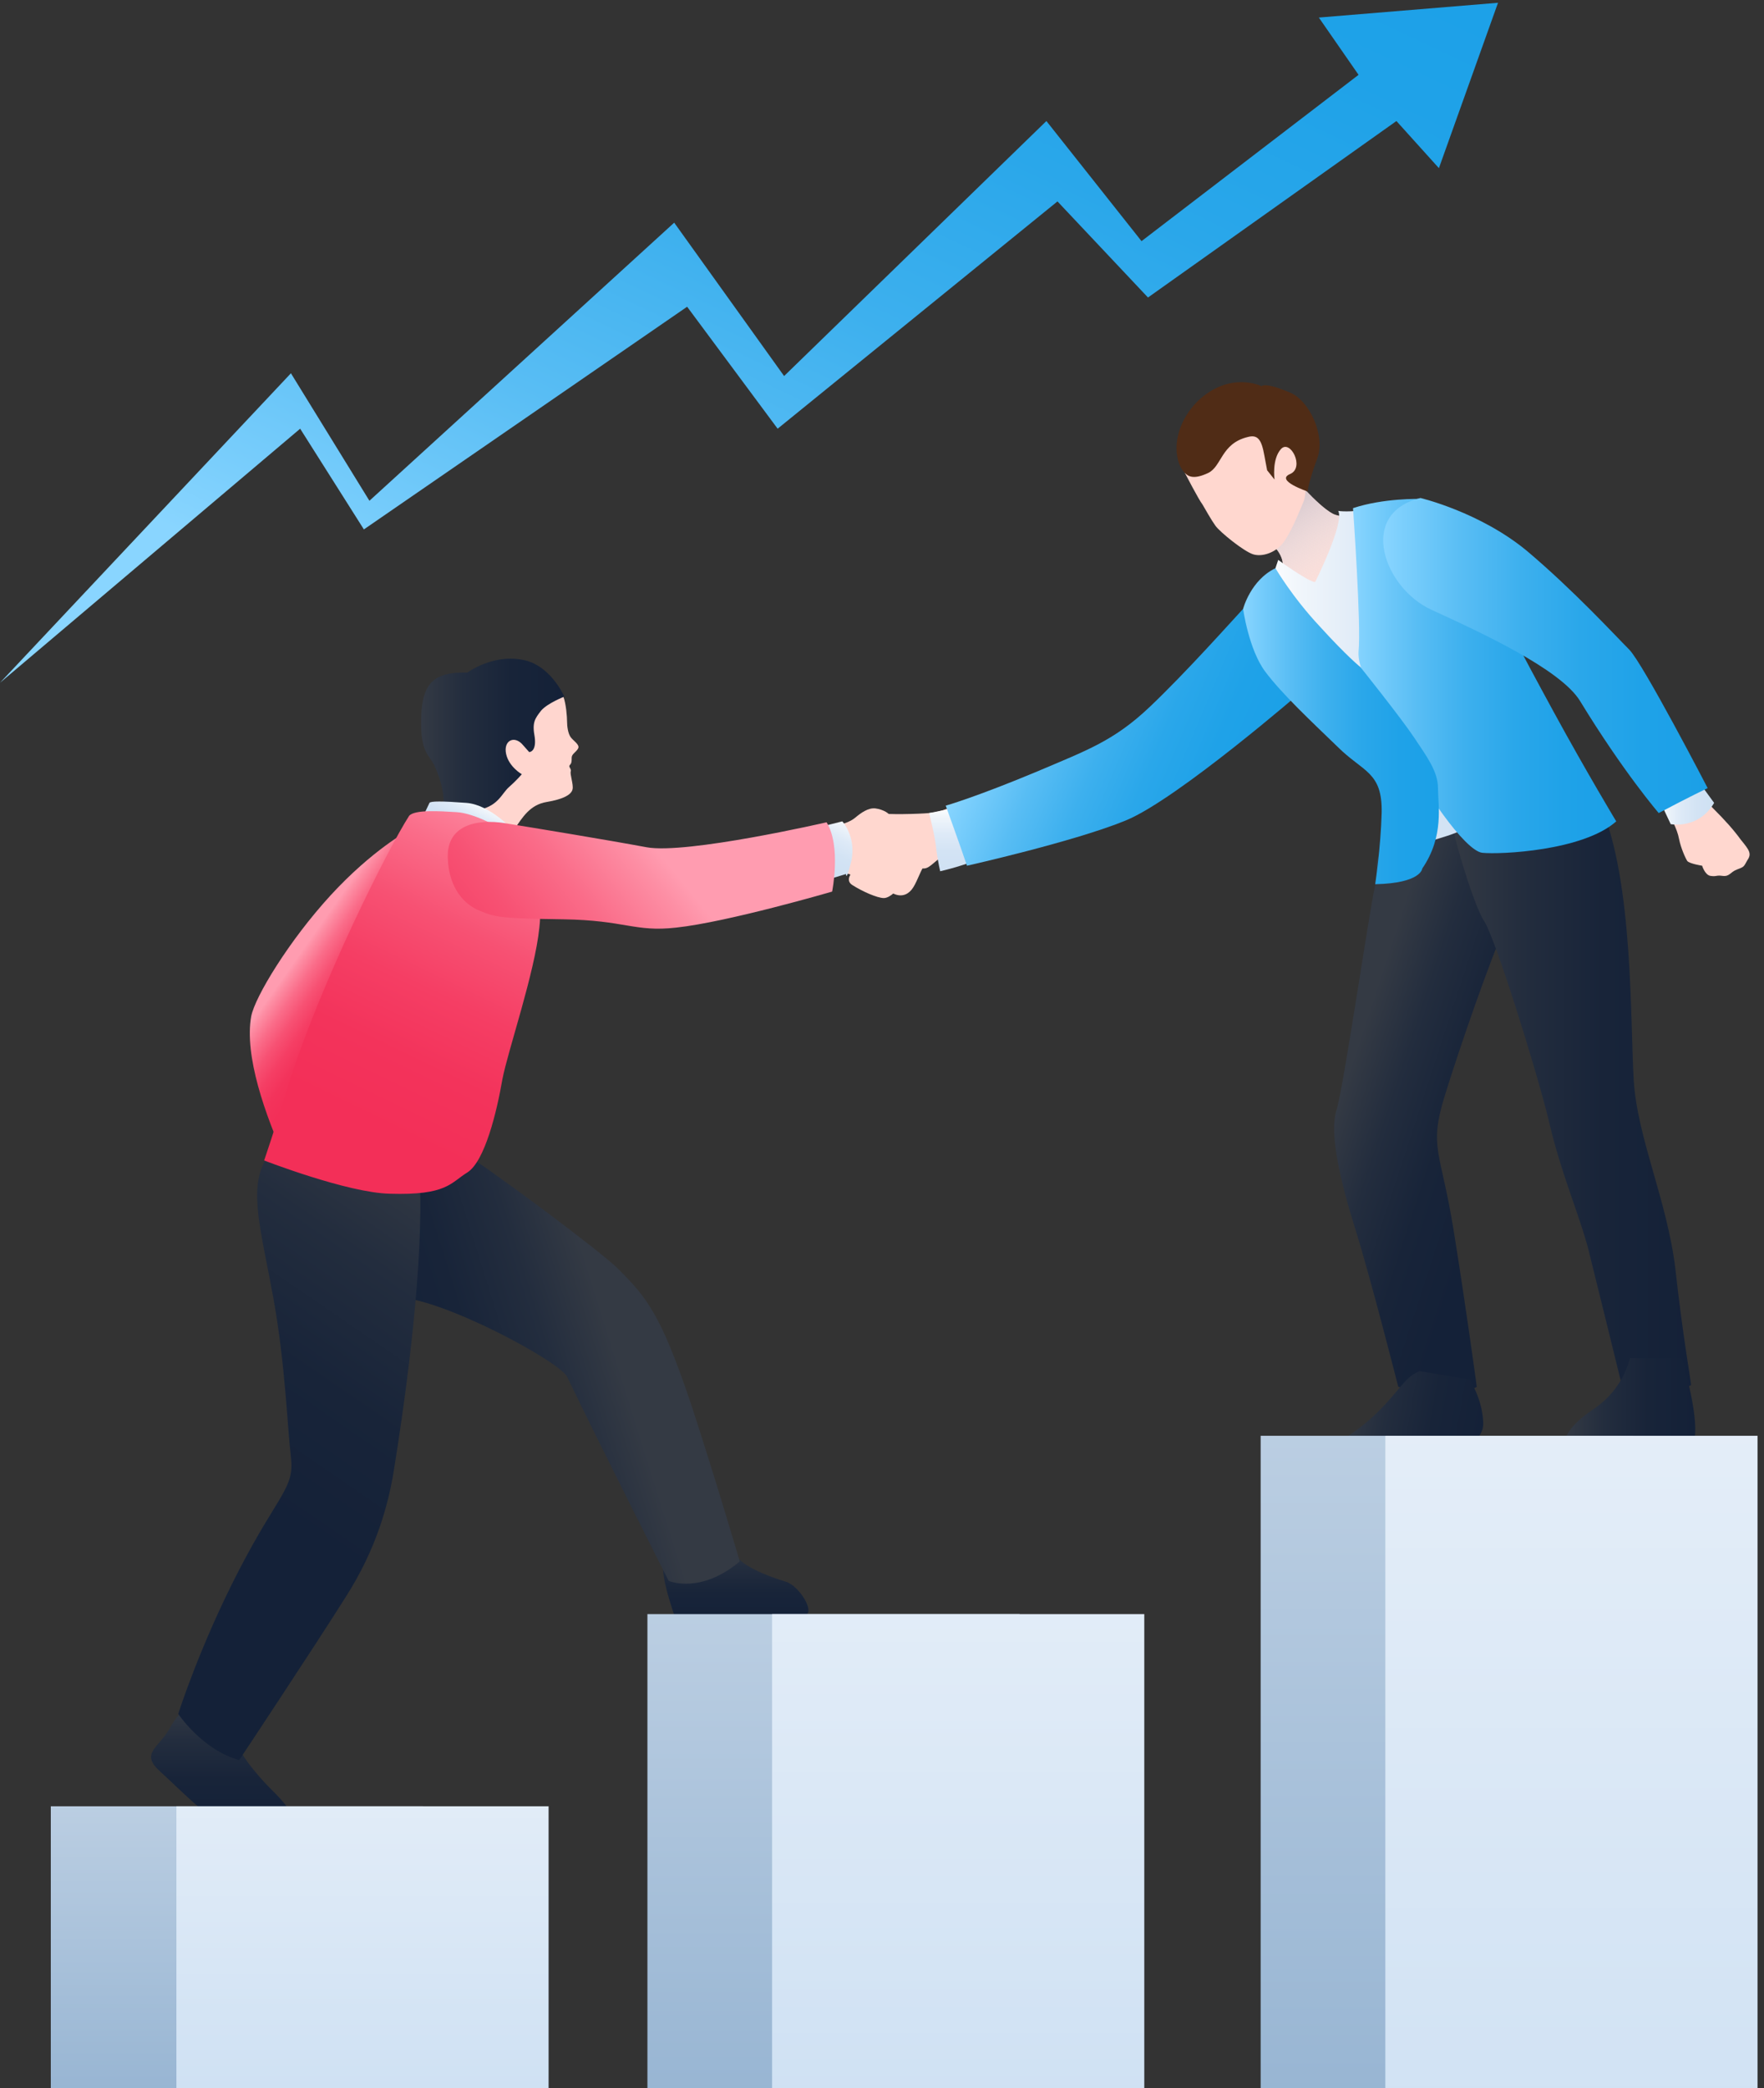 <svg width="191" height="226" viewBox="0 0 191 226" fill="none" xmlns="http://www.w3.org/2000/svg">
<rect x="0" y="0" width="191" height="226" fill="#333333" stroke="none"/>
<path d="M148.9 95.8C148.2 98.9 145.5 117.6 144.7 120.2C143.9 122.8 145.2 128.1 146.8 133.2C148.4 138.3 151.4 150.1 151.4 150.1C151.4 150.1 157.6 151.5 159.9 150.1C159.9 150.1 158.8 141.9 157.4 133.2C156 124.5 154.7 124.3 156.4 118.7C158.1 113.2 161.3 104 163 100.2C164.7 96.4 162.9 85.9 162.9 85.9C162.9 85.9 150.9 91 149.7 92.1C148.6 93.3 149.3 94 148.9 95.8Z" fill="url(#paint0_linear_26_9)"/>
<path d="M157 87.5C156.9 89.3 159.6 98.1 160.7 99.7C161.8 101.3 166.2 115.2 167.7 121.3C169.1 127.4 171.3 132.1 172.2 136.1C173.2 140.1 175.6 149.9 175.6 149.9C175.6 149.9 183.1 150.3 183.1 149.9C183.1 149.5 182.2 144.6 181.4 137.3C180.5 129.9 177.3 123.2 176.9 117C176.5 110.8 176.9 95.4 173.3 87.2C169.7 79 157 87.5 157 87.5Z" fill="url(#paint1_linear_26_9)"/>
<path d="M139.7 51.2C139.7 51.2 142.6 54.7 144.3 55.6C146 56.5 152.9 55.6 152.9 55.6C152.9 55.6 150.5 62.5 147.3 64.5C144.1 66.4 138.1 65.9 138.1 65.9C138.1 65.9 139.1 63.3 138.9 61C138.7 58.7 135 57.1 135 57.1L139.7 51.2Z" fill="#FFD7CF"/>
<path d="M139.7 51.2C139.7 51.2 142.6 54.7 144.3 55.6C146 56.5 152.9 55.6 152.9 55.6C152.9 55.6 150.5 62.5 147.3 64.5C144.1 66.4 138.1 65.9 138.1 65.9C138.1 65.9 139.1 63.3 138.9 61C138.7 58.7 135 57.1 135 57.1L139.7 51.2Z" fill="url(#paint2_linear_26_9)"/>
<path d="M128.3 51.2C128.3 51.2 129.8 54.1 130.2 54.6C130.5 55.1 131.1 56.2 131.6 56.9C132.1 57.6 134.7 59.7 135.7 60C136.7 60.3 138.1 59.8 138.9 58.8C139.7 57.8 140.6 55.6 141.1 54.4C141.7 53.2 141.1 49.8 141.1 49.8C141.1 49.8 141 47.2 137 47C133 46.8 130.8 47 130.8 47L128.3 51.2Z" fill="#FFD7CF"/>
<path d="M128.3 51.2C128.7 51.6 129.3 51.9 130.8 51.2C132.3 50.5 132.2 48 135.1 47.3C136.2 47 136.6 47.6 136.9 49.3C137.2 50.9 137.2 50.9 137.2 50.9L138 51.9C138 51.9 137.7 49.7 138.7 48.6C139.7 47.5 141.3 50.6 139.7 51.3C138 52 141.6 53.2 141.6 53.2C141.6 53.2 141.6 52.4 142.6 49.7C143.6 47.1 141.7 43.3 139.7 42.5C136.9 41.3 136.6 41.8 136.6 41.8C136.6 41.8 133.2 40.1 129.7 43.4C126.8 46.3 127 49.9 128.3 51.2Z" fill="#502C16"/>
<path d="M138.1 61.5L138.4 60.6C138.4 60.6 141.7 63 142.4 63C142.4 63 145.6 56.6 144.9 55.3C144.9 55.3 146.2 55.5 148.2 55.1C150.6 54.7 151.6 55.1 151.6 55.1C151.6 55.1 154.9 69.1 157.4 73.5C159.8 77.9 162.5 81.7 162.5 81.7L163.1 85.8C163.1 85.8 161.4 89 156.6 90.5C151.8 92 151.8 92 151.8 92C151.8 92 153.1 85.2 148.7 79.5C144.3 73.8 136.8 65 136.8 65L138.1 61.5Z" fill="url(#paint3_linear_26_9)"/>
<path d="M90.4 89.4C91.2 89.2 92 89 92.6 88.5C93.2 88 94 87.4 94.8 87.5C95.6 87.6 96.5 88.1 96.3 88.4C96.1 88.8 94.3 89.2 94 89.8C93.7 90.3 93 91.2 93 92C93 92.8 92.4 94.5 92.4 94.5C92.4 94.5 91.3 94 90.1 94.2C88.7 94.5 90.4 89.4 90.4 89.4Z" fill="#FFD7CF"/>
<path d="M91.9 89.8C93.2 89.5 96 89.3 96.7 89.8C97.4 90.3 99.2 92.3 99.4 92.8C99.6 93.4 100.4 93.2 100 93.8C99.6 94.4 99.2 95.7 98.7 96.3C98.2 96.9 97.5 97.1 96.7 96.7C95.9 96.3 94.5 96.1 93.6 95.5C92.8 94.9 91.8 94.4 91 94.5C90.2 94.6 89.5 94.5 89.5 94.5C89.5 94.5 90.3 90.9 90.1 90.5C89.9 90.1 91.9 89.8 91.9 89.8Z" fill="#FFD7CF"/>
<path d="M100.6 88C99.5 88.1 96.1 88.2 95.1 88C94.1 87.8 93.3 89.1 92.5 89.8C91.7 90.5 92.9 90.9 93.7 90.9C94.5 90.8 95.5 89.7 96.1 89.9C96.8 90.1 97.6 91.5 98.3 92.4C99 93.3 99.1 94 100 94C100.8 94 101.2 93 102.9 92.2C104.6 91.4 106.8 89.9 106.8 89.9L104.7 86.6C104.8 86.5 102.3 87.9 100.6 88Z" fill="#FFD7CF"/>
<path d="M104.4 87.3C103.1 87.5 100.6 88 100.6 88C100.6 88 101.3 90.7 101.4 92.1C101.6 93.5 101.8 94.3 101.8 94.3C101.8 94.3 104.9 93.6 106.5 92.7C108.1 91.8 110.6 88.9 110.6 88.9L104.4 87.3Z" fill="url(#paint4_linear_26_9)"/>
<path d="M134.6 65.9C133.3 67.3 128.4 72.8 124.5 76.5C120.6 80.2 117.7 81.2 112.3 83.5C105.6 86.3 102.4 87.2 102.4 87.2C102.4 87.2 104 91.6 104.7 93.7C104.7 93.7 116.3 91.1 121.9 88.8C127.5 86.5 141.1 74.7 141.1 74.7L134.6 65.9Z" fill="url(#paint5_linear_26_9)"/>
<path d="M146.5 55C146.5 55 147.4 67.7 147.1 70.5C146.9 73.3 150.5 77.5 152.2 81.4C153.9 85.2 158.6 92.1 160.5 92.3C162.4 92.5 171.4 92.1 175 88.9C175 88.9 171.8 83.6 168.2 77C164.5 70.2 162.2 65.9 160.5 61.6C158.8 57.2 153.7 54 153.7 54C153.7 54 149.8 53.9 146.5 55Z" fill="url(#paint6_linear_26_9)"/>
<path d="M138.1 61.5C138.1 61.5 139.9 64.6 142.9 67.8C145.9 71.1 147.3 72.2 147.3 72.2C147.3 72.2 151.7 77.7 153.1 79.8C154.5 81.9 155.7 83.5 155.7 85.3C155.7 87.1 156.4 90.5 154 94C154 94 153.9 95.6 148.9 95.7C148.9 95.7 149.5 91.8 149.6 88C149.7 83.5 147.6 83.6 144.8 80.8C141.9 78 138.8 75.1 137 72.7C135.2 70.3 134.6 65.9 134.6 65.9C134.6 65.9 135.4 62.8 138.1 61.5Z" fill="url(#paint7_linear_26_9)"/>
<path d="M176.5 146.9C176.5 146.9 175.9 150.2 172.7 152.4C170 154.2 168.7 156 169.9 157.1C169.9 157.1 183.3 157.2 183.5 155.6C183.9 152.9 182.1 147 182.1 147H176.5V146.9Z" fill="url(#paint8_linear_26_9)"/>
<path d="M153.7 148.4C152 149.1 151.7 150.4 148.9 153.1C146.1 155.8 144.2 155.9 145.1 157.2C146 158.5 156.2 157.4 156.2 157.4C156.2 157.4 160.7 156.7 160.6 154C160.5 151.3 159.1 149.3 159.1 149.3L153.7 148.4Z" fill="url(#paint9_linear_26_9)"/>
<path d="M180.1 87.2C180.9 88.4 181.6 89.7 181.8 90.8C182 91.8 182.5 92.9 182.7 93.2C183 93.5 184.3 93.7 184.3 93.7C184.3 93.7 184.6 94.7 185.2 94.8C185.9 94.9 185.8 94.7 186.5 94.8C187.3 94.9 187.3 94.4 188.1 94.1C188.9 93.8 188.8 93.8 189.2 93.1C189.7 92.4 189.4 92 188.5 90.9C187.7 89.8 186.8 88.8 185.5 87.5C184.2 86.2 182.8 83.6 182.8 83.6L180.1 87.2Z" fill="#FFD7CF"/>
<path d="M179.2 85.6L180.9 89.2C180.9 89.2 183.9 89.8 185.6 86.9L182.1 82.1L179.2 85.6Z" fill="url(#paint10_linear_26_9)"/>
<path d="M153.8 53.9C153.8 53.9 160.2 55.4 165.3 59.6C170.4 63.9 174.9 68.8 176.4 70.3C177.9 71.8 184.9 85.3 184.9 85.3C184.9 85.3 182.8 86.3 179.6 88C179.6 88 175.8 83.6 171.1 75.9C169 72.4 160 68.3 155 66C149.9 63.7 146.9 55.6 153.8 53.9Z" fill="url(#paint11_linear_26_9)"/>
<path d="M54.4 75.7C55.4 75.2 60.7 74.6 61 75.4C61.3 76.2 61.4 77.6 61.4 78.1C61.4 78.6 61.5 79.4 61.8 79.8C62.1 80.2 62.8 80.6 62.6 81C62.4 81.4 61.9 81.6 61.9 82C61.9 82.4 61.9 82.6 61.7 82.8C61.5 83 61.9 83.2 61.8 83.5C61.7 83.8 62.1 84.9 62 85.4C61.9 86 61 86.5 59.2 86.8C57.4 87.1 56.6 88.4 55.6 89.9C54.6 91.4 53.3 95.8 53.3 95.8L45.6 91.4C45.6 91.4 47.9 88.1 48.1 86.5C48.4 84.9 49 81.9 49 81.9L54.4 75.7Z" fill="#FFD6CF"/>
<path d="M40.2 131.6C41 132.8 42 134 42.9 134.5C43.8 135.1 44.6 135.9 44.8 136.3C45 136.7 44.7 138 44.7 138C44.7 138 45.6 138.7 45.4 139.3C45.2 139.9 45.1 139.8 44.9 140.5C44.7 141.2 44.2 141.1 43.7 141.7C43.2 142.3 43.2 142.2 42.4 142.4C41.6 142.6 41.3 142.2 40.6 141C39.9 139.8 39.3 138.6 38.6 136.9C37.9 135.2 36 133 36 133L40.2 131.6Z" fill="#FFD7CF"/>
<path d="M39.2 130.1L41.9 133C41.9 133 41.3 136 38 136.5L34.9 131.4L39.2 130.1Z" fill="url(#paint12_linear_26_9)"/>
<path d="M44.2 89.9C44.2 89.9 40.3 92 35.8 96.9C31.3 101.8 27.6 107.9 27.2 110C25.7 118.5 36 135.3 36 135.3C36 135.3 37.8 133.8 40.6 131.6C40.6 131.6 37.8 120.7 38.2 114.8C38.5 110.7 43.9 103.6 48.5 100.7C53.3 97.7 51.2 90.7 44.2 89.9Z" fill="url(#paint13_linear_26_9)"/>
<path d="M50.6 72.8C47 72.7 45.7 73.9 45.6 77.7C45.5 81.4 46.4 81.6 47 82.8C48.3 85.5 48 87.3 48 87.3C48 87.3 49.1 88 51.5 87.7C53.9 87.4 54.3 85.9 55.1 85.2C55.9 84.5 56.5 83.8 56.5 83.8C56.5 83.8 55.1 83 54.8 81.6C54.5 80.2 55.6 79.6 56.5 80.5C57.3 81.4 57.3 81.4 57.3 81.4C57.3 81.4 58.1 81.4 57.9 79.8C57.6 78.2 57.9 77.8 58.6 76.9C59.3 76.1 61.1 75.4 61.1 75.4C61.1 75.4 59.6 71.9 56.5 71.4C53.3 70.8 50.6 72.8 50.6 72.8Z" fill="url(#paint14_linear_26_9)"/>
<path d="M71.9 168.4C71.4 170.1 72.5 173.2 72.9 174.5C73.3 175.8 74.7 175.4 78 175.3C81.3 175.2 86.1 175.1 87.2 174.8C88.3 174.5 86.5 171.6 85.1 171.2C82.8 170.5 80.2 169.4 79.6 168.2C79 167 77 167.1 77 167.1L71.9 168.4Z" fill="url(#paint15_linear_26_9)"/>
<path d="M35.6 122.2C32.7 124.7 32.6 129.9 34.3 134.6C36 139.3 37.9 140.1 43.1 140.4C48.3 140.7 60.6 147.4 61.4 149C65.1 156.7 72.4 171.1 72.4 171.1C72.4 171.1 75.8 172.6 80.1 169C80.1 169 77.4 159.8 74.8 151.9C71.5 142.1 70 140.4 66.8 137.2C64.8 135.3 53.5 126.8 48.9 123.9C44.2 120.7 38.9 119.2 35.6 122.2Z" fill="url(#paint16_linear_26_9)"/>
<path d="M20.5 184.7C20.5 184.7 19.4 185.1 18.3 187.2C17.1 189.2 15.2 189.8 17.3 191.7C19.4 193.6 22.4 196.7 23.4 196.8C24.4 196.9 29.8 197.3 30.9 196.8C32 196.3 30.7 195 29.2 193.5C28 192.3 26.2 190.1 26.1 189.5C26 188.9 26.3 186.2 26.3 186.2L20.5 184.7Z" fill="url(#paint17_linear_26_9)"/>
<path d="M28.7 125.6C26.9 128.9 28.3 133.3 29.6 140.5C30.9 147.7 31.1 154.3 31.5 157.7C31.9 161.1 30.2 161.6 25.9 169.9C21.6 178.2 19.3 185.5 19.3 185.5C19.3 185.5 21.9 189.4 25.9 190.5C25.9 190.5 34 178.3 37.4 172.9C40.8 167.6 42.1 162.7 42.7 158.8C43.6 153.2 45.7 139.1 45.5 129.1C45.3 119.1 38.3 122 35.5 122.2C32.8 122.4 30.9 121.3 28.7 125.6Z" fill="url(#paint18_linear_26_9)"/>
<path d="M45.6 88.8C45.6 88.8 46.4 87.1 46.5 86.9C46.6 86.7 47.9 86.7 50.5 86.9C53.1 87.1 55.6 89.9 55.6 89.9L52 92.1L45.6 88.8Z" fill="url(#paint19_linear_26_9)"/>
<path d="M49.4 87.9C51.5 88 54.8 89.9 55.5 90.6C56.2 91.3 59.1 93.9 58.4 100.4C57.9 105.3 55 113.7 54.4 116.8C53.8 120.3 52.5 125.7 50.6 126.9C48.8 128 48.4 129.4 42.2 129.2C37.6 129.1 28.6 125.6 28.6 125.6C28.6 125.6 29.8 122.1 31.1 117.8C34.7 106.3 42.1 91.7 44.3 88.3C44.9 87.6 47.7 87.8 49.4 87.9Z" fill="url(#paint20_linear_26_9)"/>
<path d="M88.8 89.5L91.2 88.9C91.2 88.9 92.7 90.5 92.2 93.1C91.6 95.6 91.6 94.6 91.6 94.6L89.3 95.3L88.8 89.5Z" fill="url(#paint21_linear_26_9)"/>
<path d="M52 98.6C53.7 99.3 54.3 99.4 61 99.5C67.7 99.6 68.7 100.9 73.2 100.4C78.8 99.8 90.1 96.5 90.1 96.5C90.1 96.5 91.1 91.6 89.5 89C89.5 89 74.3 92.5 70 91.7C65.7 90.9 57.8 89.6 54.7 89.1C51.6 88.6 48.2 89.3 48.5 93.1C48.6 95.4 49.7 97.7 52 98.6Z" fill="url(#paint22_linear_26_9)"/>
<path d="M92.3 95.8C93.4 96.5 95 97.2 95.7 97.2C96.4 97.2 97.3 96.2 97.5 95.8C97.7 95.4 97.2 95.2 96.9 95.1C96.6 95.1 96.6 94.1 96 94.2C95.4 94.3 95.6 93.8 94.9 93.8C94.2 93.8 94.5 93.5 93.8 93.4C93.1 93.4 92.7 94 92.2 94.5C91.8 95 91.8 95.5 92.3 95.8Z" fill="#FFD7CF"/>
<path d="M110.4 174.7H70.1V226H110.4V174.7Z" fill="url(#paint23_linear_26_9)"/>
<path d="M123.9 174.7H83.6V226H123.9V174.7Z" fill="url(#paint24_linear_26_9)"/>
<path d="M176.8 155.4H136.5V226H176.8V155.4Z" fill="url(#paint25_linear_26_9)"/>
<path d="M190.3 155.4H150V226H190.3V155.4Z" fill="url(#paint26_linear_26_9)"/>
<path d="M45.8 195.5H5.5V226H45.8V195.5Z" fill="url(#paint27_linear_26_9)"/>
<path d="M59.4 195.5H19.1V226H59.4V195.5Z" fill="url(#paint28_linear_26_9)"/>
<path d="M0 73.9L32.5 46.4L39.4 57.3L74.4 33.2L84.2 46.4L114.5 21.8L124.3 32.2L151.2 13.1L155.8 18.2L162.2 0.3L142.8 1.9L147.1 8.1L123.6 26.1L113.3 13.1L84.9 40.7L73 24.1L40 54.2L31.5 40.4L0 73.9Z" fill="url(#paint29_linear_26_9)"/>
<defs>
<linearGradient id="paint0_linear_26_9" x1="146.528" y1="114.458" x2="163.856" y2="120.139" gradientUnits="userSpaceOnUse">
<stop stop-color="#343A44"/>
<stop offset="0.301" stop-color="#232D3E"/>
<stop offset="0.639" stop-color="#182439"/>
<stop offset="1" stop-color="#142138"/>
</linearGradient>
<linearGradient id="paint1_linear_26_9" x1="156.985" y1="116.819" x2="183.153" y2="116.819" gradientUnits="userSpaceOnUse">
<stop stop-color="#343A44"/>
<stop offset="0.301" stop-color="#232D3E"/>
<stop offset="0.639" stop-color="#182439"/>
<stop offset="1" stop-color="#142138"/>
</linearGradient>
<linearGradient id="paint2_linear_26_9" x1="147.869" y1="64.139" x2="140.65" y2="53.588" gradientUnits="userSpaceOnUse">
<stop stop-color="white" stop-opacity="0"/>
<stop offset="0.865" stop-color="#DDD0D5" stop-opacity="0.87"/>
<stop offset="0.994" stop-color="#D8C9CE"/>
</linearGradient>
<linearGradient id="paint3_linear_26_9" x1="136.567" y1="73.513" x2="162.985" y2="73.513" gradientUnits="userSpaceOnUse">
<stop stop-color="white"/>
<stop offset="0.151" stop-color="#F1F6FB"/>
<stop offset="0.423" stop-color="#DEEAF7"/>
<stop offset="0.702" stop-color="#D3E3F4"/>
<stop offset="1" stop-color="#CFE1F3"/>
</linearGradient>
<linearGradient id="paint4_linear_26_9" x1="105.64" y1="87.3" x2="105.64" y2="94.248" gradientUnits="userSpaceOnUse">
<stop stop-color="white"/>
<stop offset="0.151" stop-color="#F1F6FB"/>
<stop offset="0.423" stop-color="#DEEAF7"/>
<stop offset="0.702" stop-color="#D3E3F4"/>
<stop offset="1" stop-color="#CFE1F3"/>
</linearGradient>
<linearGradient id="paint5_linear_26_9" x1="107.645" y1="74.826" x2="135.942" y2="86.822" gradientUnits="userSpaceOnUse">
<stop stop-color="#89D5FF"/>
<stop offset="0.068" stop-color="#7ACEFC"/>
<stop offset="0.245" stop-color="#58BDF4"/>
<stop offset="0.426" stop-color="#3DB0EE"/>
<stop offset="0.61" stop-color="#2AA7EA"/>
<stop offset="0.799" stop-color="#1FA2E8"/>
<stop offset="1" stop-color="#1BA0E7"/>
</linearGradient>
<linearGradient id="paint6_linear_26_9" x1="146.509" y1="73.095" x2="175.057" y2="73.095" gradientUnits="userSpaceOnUse">
<stop stop-color="#89D5FF"/>
<stop offset="0.068" stop-color="#7ACEFC"/>
<stop offset="0.245" stop-color="#58BDF4"/>
<stop offset="0.426" stop-color="#3DB0EE"/>
<stop offset="0.61" stop-color="#2AA7EA"/>
<stop offset="0.799" stop-color="#1FA2E8"/>
<stop offset="1" stop-color="#1BA0E7"/>
</linearGradient>
<linearGradient id="paint7_linear_26_9" x1="134.579" y1="78.613" x2="155.845" y2="78.613" gradientUnits="userSpaceOnUse">
<stop stop-color="#89D5FF"/>
<stop offset="0.068" stop-color="#7ACEFC"/>
<stop offset="0.245" stop-color="#58BDF4"/>
<stop offset="0.426" stop-color="#3DB0EE"/>
<stop offset="0.61" stop-color="#2AA7EA"/>
<stop offset="0.799" stop-color="#1FA2E8"/>
<stop offset="1" stop-color="#1BA0E7"/>
</linearGradient>
<linearGradient id="paint8_linear_26_9" x1="169.482" y1="151.995" x2="183.519" y2="151.995" gradientUnits="userSpaceOnUse">
<stop stop-color="#343A44"/>
<stop offset="0.301" stop-color="#232D3E"/>
<stop offset="0.639" stop-color="#182439"/>
<stop offset="1" stop-color="#142138"/>
</linearGradient>
<linearGradient id="paint9_linear_26_9" x1="145.589" y1="152.303" x2="160.489" y2="154.912" gradientUnits="userSpaceOnUse">
<stop stop-color="#343A44"/>
<stop offset="0.301" stop-color="#232D3E"/>
<stop offset="0.639" stop-color="#182439"/>
<stop offset="1" stop-color="#142138"/>
</linearGradient>
<linearGradient id="paint10_linear_26_9" x1="179.211" y1="85.721" x2="185.613" y2="85.721" gradientUnits="userSpaceOnUse">
<stop stop-color="white"/>
<stop offset="0.151" stop-color="#F1F6FB"/>
<stop offset="0.423" stop-color="#DEEAF7"/>
<stop offset="0.702" stop-color="#D3E3F4"/>
<stop offset="1" stop-color="#CFE1F3"/>
</linearGradient>
<linearGradient id="paint11_linear_26_9" x1="149.772" y1="70.93" x2="184.857" y2="70.93" gradientUnits="userSpaceOnUse">
<stop stop-color="#89D5FF"/>
<stop offset="0.068" stop-color="#7ACEFC"/>
<stop offset="0.245" stop-color="#58BDF4"/>
<stop offset="0.426" stop-color="#3DB0EE"/>
<stop offset="0.61" stop-color="#2AA7EA"/>
<stop offset="0.799" stop-color="#1FA2E8"/>
<stop offset="1" stop-color="#1BA0E7"/>
</linearGradient>
<linearGradient id="paint12_linear_26_9" x1="39.228" y1="130.174" x2="36.802" y2="136.098" gradientUnits="userSpaceOnUse">
<stop stop-color="white"/>
<stop offset="0.151" stop-color="#F1F6FB"/>
<stop offset="0.423" stop-color="#DEEAF7"/>
<stop offset="0.702" stop-color="#D3E3F4"/>
<stop offset="1" stop-color="#CFE1F3"/>
</linearGradient>
<linearGradient id="paint13_linear_26_9" x1="30.915" y1="105.41" x2="37.664" y2="110.16" gradientUnits="userSpaceOnUse">
<stop stop-color="#FF9CB0"/>
<stop offset="0.064" stop-color="#FD8EA4"/>
<stop offset="0.242" stop-color="#FA6C89"/>
<stop offset="0.424" stop-color="#F75173"/>
<stop offset="0.609" stop-color="#F53E64"/>
<stop offset="0.798" stop-color="#F3335B"/>
<stop offset="1" stop-color="#F32F58"/>
</linearGradient>
<linearGradient id="paint14_linear_26_9" x1="45.569" y1="79.475" x2="60.978" y2="79.475" gradientUnits="userSpaceOnUse">
<stop stop-color="#343A44"/>
<stop offset="0.301" stop-color="#232D3E"/>
<stop offset="0.639" stop-color="#182439"/>
<stop offset="1" stop-color="#142138"/>
</linearGradient>
<linearGradient id="paint15_linear_26_9" x1="79.726" y1="167.049" x2="79.726" y2="175.463" gradientUnits="userSpaceOnUse">
<stop stop-color="#343A44"/>
<stop offset="0.301" stop-color="#232D3E"/>
<stop offset="0.639" stop-color="#182439"/>
<stop offset="1" stop-color="#142138"/>
</linearGradient>
<linearGradient id="paint16_linear_26_9" x1="65.654" y1="143.243" x2="43.321" y2="150.243" gradientUnits="userSpaceOnUse">
<stop stop-color="#343A44"/>
<stop offset="0.301" stop-color="#232D3E"/>
<stop offset="0.639" stop-color="#182439"/>
<stop offset="1" stop-color="#142138"/>
</linearGradient>
<linearGradient id="paint17_linear_26_9" x1="23.763" y1="184.688" x2="23.763" y2="196.989" gradientUnits="userSpaceOnUse">
<stop stop-color="#343A44"/>
<stop offset="0.301" stop-color="#232D3E"/>
<stop offset="0.639" stop-color="#182439"/>
<stop offset="1" stop-color="#142138"/>
</linearGradient>
<linearGradient id="paint18_linear_26_9" x1="48.449" y1="127.101" x2="25.116" y2="161.101" gradientUnits="userSpaceOnUse">
<stop stop-color="#343A44"/>
<stop offset="0.301" stop-color="#232D3E"/>
<stop offset="0.639" stop-color="#182439"/>
<stop offset="1" stop-color="#142138"/>
</linearGradient>
<linearGradient id="paint19_linear_26_9" x1="51.887" y1="86.619" x2="50.121" y2="90.277" gradientUnits="userSpaceOnUse">
<stop stop-color="white"/>
<stop offset="0.151" stop-color="#F1F6FB"/>
<stop offset="0.423" stop-color="#DEEAF7"/>
<stop offset="0.702" stop-color="#D3E3F4"/>
<stop offset="1" stop-color="#CFE1F3"/>
</linearGradient>
<linearGradient id="paint20_linear_26_9" x1="58.194" y1="85.617" x2="40.697" y2="121.862" gradientUnits="userSpaceOnUse">
<stop stop-color="#FF9CB0"/>
<stop offset="0.064" stop-color="#FD8EA4"/>
<stop offset="0.242" stop-color="#FA6C89"/>
<stop offset="0.424" stop-color="#F75173"/>
<stop offset="0.609" stop-color="#F53E64"/>
<stop offset="0.798" stop-color="#F3335B"/>
<stop offset="1" stop-color="#F32F58"/>
</linearGradient>
<linearGradient id="paint21_linear_26_9" x1="92.065" y1="88.419" x2="89.393" y2="93.952" gradientUnits="userSpaceOnUse">
<stop stop-color="white"/>
<stop offset="0.151" stop-color="#F1F6FB"/>
<stop offset="0.423" stop-color="#DEEAF7"/>
<stop offset="0.702" stop-color="#D3E3F4"/>
<stop offset="1" stop-color="#CFE1F3"/>
</linearGradient>
<linearGradient id="paint22_linear_26_9" x1="71.199" y1="92.108" x2="40.84" y2="116.884" gradientUnits="userSpaceOnUse">
<stop stop-color="#FF9CB0"/>
<stop offset="0.064" stop-color="#FD8EA4"/>
<stop offset="0.242" stop-color="#FA6C89"/>
<stop offset="0.424" stop-color="#F75173"/>
<stop offset="0.609" stop-color="#F53E64"/>
<stop offset="0.798" stop-color="#F3335B"/>
<stop offset="1" stop-color="#F32F58"/>
</linearGradient>
<linearGradient id="paint23_linear_26_9" x1="90.184" y1="157.916" x2="90.184" y2="239.707" gradientUnits="userSpaceOnUse">
<stop stop-color="#C6D6E7"/>
<stop offset="1" stop-color="#8FAFCF"/>
</linearGradient>
<linearGradient id="paint24_linear_26_9" x1="103.705" y1="145.25" x2="103.705" y2="227.04" gradientUnits="userSpaceOnUse">
<stop stop-color="#EEF4FB"/>
<stop offset="0.311" stop-color="#E3EDF8"/>
<stop offset="1" stop-color="#CFE1F3"/>
</linearGradient>
<linearGradient id="paint25_linear_26_9" x1="156.608" y1="132.226" x2="156.608" y2="244.886" gradientUnits="userSpaceOnUse">
<stop stop-color="#C6D6E7"/>
<stop offset="1" stop-color="#8FAFCF"/>
</linearGradient>
<linearGradient id="paint26_linear_26_9" x1="170.129" y1="122.893" x2="170.129" y2="235.553" gradientUnits="userSpaceOnUse">
<stop stop-color="#EEF4FB"/>
<stop offset="0.311" stop-color="#E3EDF8"/>
<stop offset="1" stop-color="#CFE1F3"/>
</linearGradient>
<linearGradient id="paint27_linear_26_9" x1="25.664" y1="185.52" x2="25.664" y2="234.143" gradientUnits="userSpaceOnUse">
<stop stop-color="#C6D6E7"/>
<stop offset="1" stop-color="#8FAFCF"/>
</linearGradient>
<linearGradient id="paint28_linear_26_9" x1="39.185" y1="177.52" x2="39.185" y2="226.143" gradientUnits="userSpaceOnUse">
<stop stop-color="#EEF4FB"/>
<stop offset="0.311" stop-color="#E3EDF8"/>
<stop offset="1" stop-color="#CFE1F3"/>
</linearGradient>
<linearGradient id="paint29_linear_26_9" x1="62.821" y1="78.047" x2="115.762" y2="-34.124" gradientUnits="userSpaceOnUse">
<stop stop-color="#89D5FF"/>
<stop offset="0.068" stop-color="#7ACEFC"/>
<stop offset="0.245" stop-color="#58BDF4"/>
<stop offset="0.426" stop-color="#3DB0EE"/>
<stop offset="0.61" stop-color="#2AA7EA"/>
<stop offset="0.799" stop-color="#1FA2E8"/>
<stop offset="1" stop-color="#1BA0E7"/>
</linearGradient>
</defs>
</svg>
